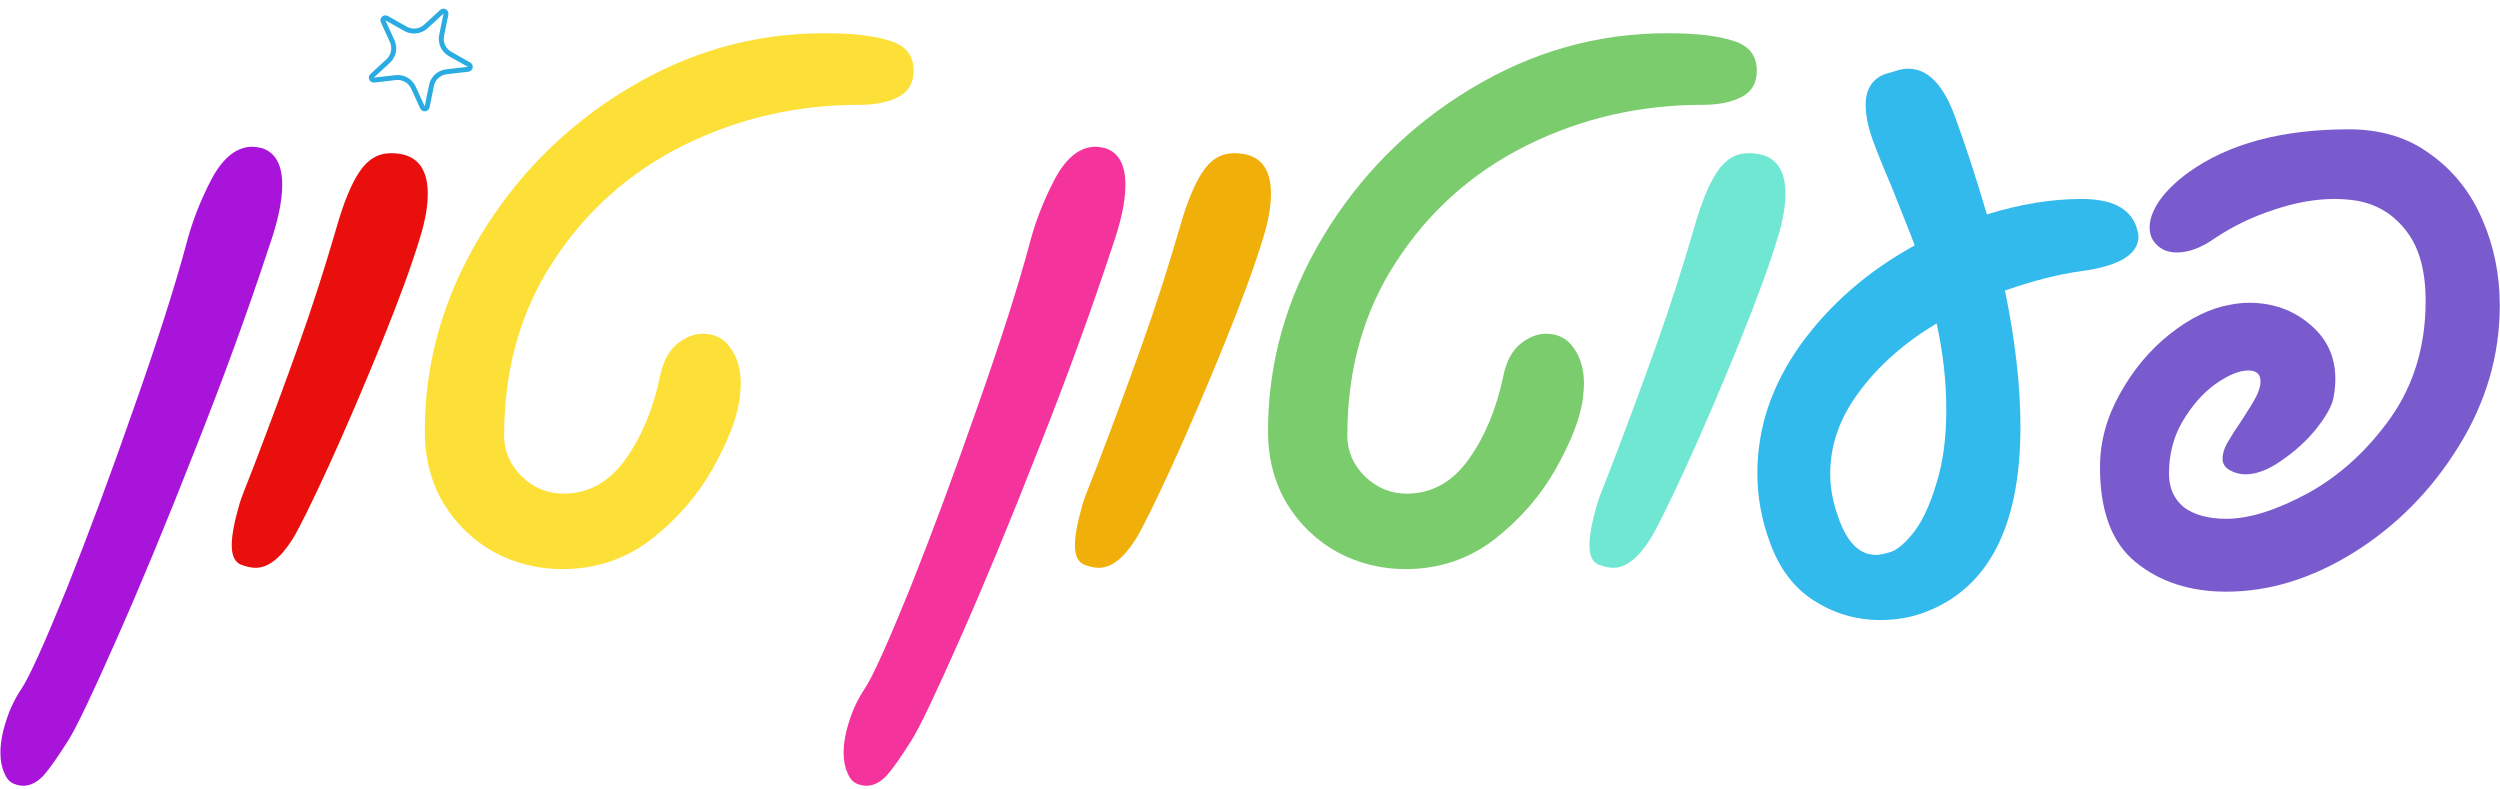<svg width="504" height="159" viewBox="0 0 504 159" fill="none" xmlns="http://www.w3.org/2000/svg">
<path d="M2.815 158.02C1.948 157.673 1.298 156.937 0.865 155.81C0.345 154.683 0.085 153.34 0.085 151.78C0.085 149.787 0.475 147.62 1.255 145.28C1.948 143.027 2.988 140.86 4.375 138.78C5.935 136.44 8.968 129.723 13.475 118.63C17.895 107.537 22.402 95.403 26.995 82.23C31.675 68.97 35.185 58.007 37.525 49.34C38.652 44.92 40.342 40.543 42.595 36.21C44.935 31.79 47.708 29.58 50.915 29.58C51.262 29.58 51.868 29.667 52.735 29.84C55.508 30.707 56.895 33.177 56.895 37.25C56.895 40.543 56.028 44.66 54.295 49.6C49.962 62.773 44.935 76.553 39.215 90.94C33.582 105.327 28.338 117.98 23.485 128.9C18.632 139.907 15.382 146.71 13.735 149.31C11.655 152.603 10.008 154.943 8.795 156.33C7.495 157.717 6.108 158.41 4.635 158.41C4.115 158.41 3.508 158.28 2.815 158.02Z" fill="#A814D9"/>
<path d="M48.539 113.82C47.326 113.3 46.719 112 46.719 109.92C46.719 107.927 47.239 105.153 48.279 101.6C48.453 100.907 49.406 98.393 51.139 94.06C54.52 85.22 57.553 77.03 60.239 69.49C62.926 61.95 65.439 54.15 67.779 46.09C69.253 40.89 70.813 37.077 72.46 34.65C74.106 32.137 76.23 30.88 78.829 30.88C83.769 30.88 86.24 33.61 86.24 39.07C86.24 41.583 85.719 44.53 84.68 47.91C83.033 53.37 80.433 60.477 76.879 69.23C73.326 77.983 69.773 86.26 66.219 94.06C62.666 101.773 60.239 106.67 58.94 108.75C56.513 112.563 54.043 114.47 51.529 114.47C50.663 114.47 49.666 114.253 48.539 113.82Z" fill="#E90F0D"/>
<path d="M113.331 114.73C108.478 114.73 103.928 113.603 99.681 111.35C95.435 109.01 92.011 105.717 89.411 101.47C86.898 97.223 85.641 92.37 85.641 86.91C85.641 73.13 89.325 60.087 96.691 47.78C104.145 35.387 114.025 25.463 126.331 18.01C138.725 10.47 151.985 6.7 166.111 6.7C172.005 6.7 176.468 7.22 179.501 8.26C182.621 9.213 184.181 11.207 184.181 14.24C184.181 16.753 183.141 18.53 181.061 19.57C179.068 20.61 176.468 21.13 173.261 21.13C160.608 21.13 148.778 23.86 137.771 29.32C126.851 34.78 118.098 42.58 111.511 52.72C104.925 62.773 101.631 74.473 101.631 87.82C101.631 90.94 102.801 93.67 105.141 96.01C107.568 98.35 110.385 99.52 113.591 99.52C118.618 99.52 122.778 97.223 126.071 92.63C129.365 88.037 131.705 82.403 133.091 75.73C133.698 72.87 134.825 70.747 136.471 69.36C138.205 67.973 139.938 67.28 141.671 67.28C144.098 67.28 145.961 68.233 147.261 70.14C148.648 72.047 149.341 74.473 149.341 77.42C149.341 78.027 149.255 79.11 149.081 80.67C148.475 84.57 146.655 89.207 143.621 94.58C140.588 99.953 136.471 104.677 131.271 108.75C126.071 112.737 120.091 114.73 113.331 114.73Z" fill="#FDE037"/>
<path d="M172.805 158.02C171.939 157.673 171.289 156.937 170.855 155.81C170.335 154.683 170.075 153.34 170.075 151.78C170.075 149.787 170.465 147.62 171.245 145.28C171.939 143.027 172.979 140.86 174.365 138.78C175.925 136.44 178.959 129.723 183.465 118.63C187.885 107.537 192.392 95.403 196.985 82.23C201.665 68.97 205.175 58.007 207.515 49.34C208.642 44.92 210.332 40.543 212.585 36.21C214.925 31.79 217.699 29.58 220.905 29.58C221.252 29.58 221.859 29.667 222.725 29.84C225.499 30.707 226.885 33.177 226.885 37.25C226.885 40.543 226.019 44.66 224.285 49.6C219.952 62.773 214.925 76.553 209.205 90.94C203.572 105.327 198.329 117.98 193.475 128.9C188.622 139.907 185.372 146.71 183.725 149.31C181.645 152.603 179.999 154.943 178.785 156.33C177.485 157.717 176.099 158.41 174.625 158.41C174.105 158.41 173.499 158.28 172.805 158.02Z" fill="#F4339D"/>
<path d="M218.53 113.82C217.316 113.3 216.71 112 216.71 109.92C216.71 107.927 217.23 105.153 218.27 101.6C218.443 100.907 219.396 98.393 221.13 94.06C224.51 85.22 227.543 77.03 230.23 69.49C232.916 61.95 235.43 54.15 237.77 46.09C239.243 40.89 240.803 37.077 242.45 34.65C244.096 32.137 246.22 30.88 248.82 30.88C253.76 30.88 256.23 33.61 256.23 39.07C256.23 41.583 255.71 44.53 254.67 47.91C253.023 53.37 250.423 60.477 246.87 69.23C243.316 77.983 239.763 86.26 236.21 94.06C232.656 101.773 230.23 106.67 228.93 108.75C226.503 112.563 224.033 114.47 221.52 114.47C220.653 114.47 219.656 114.253 218.53 113.82Z" fill="#F1AF09"/>
<path d="M283.322 114.73C278.468 114.73 273.918 113.603 269.672 111.35C265.425 109.01 262.002 105.717 259.402 101.47C256.888 97.223 255.632 92.37 255.632 86.91C255.632 73.13 259.315 60.087 266.682 47.78C274.135 35.387 284.015 25.463 296.322 18.01C308.715 10.47 321.975 6.7 336.102 6.7C341.995 6.7 346.458 7.22 349.492 8.26C352.612 9.213 354.172 11.207 354.172 14.24C354.172 16.753 353.132 18.53 351.052 19.57C349.058 20.61 346.458 21.13 343.252 21.13C330.598 21.13 318.768 23.86 307.762 29.32C296.842 34.78 288.088 42.58 281.502 52.72C274.915 62.773 271.622 74.473 271.622 87.82C271.622 90.94 272.792 93.67 275.132 96.01C277.558 98.35 280.375 99.52 283.582 99.52C288.608 99.52 292.768 97.223 296.062 92.63C299.355 88.037 301.695 82.403 303.082 75.73C303.688 72.87 304.815 70.747 306.462 69.36C308.195 67.973 309.928 67.28 311.662 67.28C314.088 67.28 315.952 68.233 317.252 70.14C318.638 72.047 319.332 74.473 319.332 77.42C319.332 78.027 319.245 79.11 319.072 80.67C318.465 84.57 316.645 89.207 313.612 94.58C310.578 99.953 306.462 104.677 301.262 108.75C296.062 112.737 290.082 114.73 283.322 114.73Z" fill="#7ACC6D"/>
<path d="M322.25 113.82C321.037 113.3 320.43 112 320.43 109.92C320.43 107.927 320.95 105.153 321.99 101.6C322.164 100.907 323.117 98.393 324.85 94.06C328.23 85.22 331.264 77.03 333.95 69.49C336.637 61.95 339.15 54.15 341.49 46.09C342.964 40.89 344.524 37.077 346.17 34.65C347.817 32.137 349.94 30.88 352.54 30.88C357.48 30.88 359.95 33.61 359.95 39.07C359.95 41.583 359.43 44.53 358.39 47.91C356.744 53.37 354.144 60.477 350.59 69.23C347.037 77.983 343.484 86.26 339.93 94.06C336.377 101.773 333.95 106.67 332.65 108.75C330.224 112.563 327.754 114.47 325.24 114.47C324.374 114.47 323.377 114.253 322.25 113.82Z" fill="#6FE7D2"/>
<path d="M430.592 45.44C430.939 46.48 431.112 47.217 431.112 47.65C431.112 51.29 427.256 53.63 419.542 54.67C415.036 55.277 409.922 56.577 404.202 58.57C406.282 68.71 407.322 77.853 407.322 86C407.322 106.28 400.779 118.803 387.692 123.57C385.006 124.523 382.146 125 379.112 125C374.259 125 369.796 123.7 365.722 121.1C361.736 118.587 358.789 114.73 356.882 109.53C355.149 104.937 354.282 100.213 354.282 95.36C354.282 86.26 357.186 77.637 362.992 69.49C368.886 61.343 376.556 54.67 386.002 49.47L385.222 47.39L381.452 37.9C379.632 33.653 378.289 30.317 377.422 27.89C376.556 25.377 376.122 23.123 376.122 21.13C376.122 17.923 377.466 15.843 380.152 14.89C380.412 14.803 381.019 14.63 381.972 14.37C382.926 14.023 383.836 13.85 384.702 13.85C388.602 13.85 391.722 17.013 394.062 23.34C396.142 28.973 398.309 35.603 400.562 43.23C407.236 41.15 413.606 40.11 419.672 40.11C425.566 40.11 429.206 41.887 430.592 45.44ZM381.322 111.22C382.709 110.7 384.269 109.313 386.002 107.06C387.736 104.72 389.209 101.47 390.422 97.31C391.722 93.15 392.372 88.253 392.372 82.62C392.372 76.9 391.722 71.093 390.422 65.2C383.922 69.1 378.722 73.693 374.822 78.98C370.922 84.18 368.972 89.683 368.972 95.49C368.972 98.437 369.536 101.427 370.662 104.46C372.396 109.4 374.909 111.87 378.202 111.87C378.982 111.87 380.022 111.653 381.322 111.22Z" fill="#32BAED"/>
<path d="M448.837 119.28C441.47 119.28 435.36 117.287 430.507 113.3C425.74 109.4 423.357 103.03 423.357 94.19C423.357 89.077 424.7 84.137 427.387 79.37C430.074 74.517 433.454 70.487 437.527 67.28C441.6 64.073 445.63 62.123 449.617 61.43C450.917 61.17 452.174 61.04 453.387 61.04C458.154 61.04 462.227 62.47 465.607 65.33C469.074 68.19 470.807 71.873 470.807 76.38C470.807 77.68 470.677 78.98 470.417 80.28C470.07 81.927 468.9 84.007 466.907 86.52C464.914 88.947 462.574 91.07 459.887 92.89C457.287 94.71 454.904 95.62 452.737 95.62C451.264 95.62 449.964 95.187 448.837 94.32C448.317 93.8 448.057 93.193 448.057 92.5C448.057 91.547 448.36 90.507 448.967 89.38C449.66 88.167 450.657 86.607 451.957 84.7C453.257 82.707 454.21 81.147 454.817 80.02C455.424 78.807 455.727 77.767 455.727 76.9C455.727 75.427 454.904 74.69 453.257 74.69C451.437 74.69 449.227 75.6 446.627 77.42C444.114 79.24 441.904 81.753 439.997 84.96C438.177 88.08 437.267 91.59 437.267 95.49C437.267 98.35 438.264 100.603 440.257 102.25C442.337 103.81 445.197 104.59 448.837 104.59C453.43 104.59 458.934 102.857 465.347 99.39C471.76 95.837 477.307 90.767 481.987 84.18C486.667 77.507 489.007 69.663 489.007 60.65C489.007 54.67 487.75 50.033 485.237 46.74C482.724 43.36 479.43 41.28 475.357 40.5C473.797 40.24 472.237 40.11 470.677 40.11C466.777 40.11 462.66 40.847 458.327 42.32C454.08 43.707 450.137 45.613 446.497 48.04C443.81 49.947 441.254 50.9 438.827 50.9C437.094 50.9 435.707 50.337 434.667 49.21C433.8 48.343 433.367 47.217 433.367 45.83C433.367 44.183 434.017 42.407 435.317 40.5C436.704 38.507 438.654 36.6 441.167 34.78C449.227 28.973 460.017 26.07 473.537 26.07C480.037 26.07 485.54 27.76 490.047 31.14C494.64 34.433 498.107 38.81 500.447 44.27C502.787 49.643 503.957 55.407 503.957 61.56C503.957 71.613 501.184 81.103 495.637 90.03C490.177 98.87 483.157 105.977 474.577 111.35C466.084 116.637 457.504 119.28 448.837 119.28Z" fill="#7A5BCE"/>
<path d="M89.072 2.379C89.429 2.052 89.996 2.372 89.9 2.847L89.031 7.139C88.73 8.626 89.42 10.136 90.741 10.882L94.554 13.035C94.976 13.273 94.847 13.912 94.366 13.967L90.015 14.467C88.508 14.64 87.285 15.763 86.984 17.249L86.115 21.542C86.018 22.016 85.371 22.091 85.17 21.65L83.35 17.667C82.72 16.288 81.273 15.471 79.767 15.644L75.416 16.144C74.935 16.199 74.664 15.606 75.021 15.279L78.247 12.317C79.364 11.291 79.694 9.663 79.064 8.284L77.244 4.301C77.043 3.86 77.523 3.42 77.944 3.658L81.758 5.811C83.079 6.556 84.729 6.367 85.846 5.341L89.072 2.379Z" stroke="#2AACE3" strokeWidth="3"/>
</svg>
